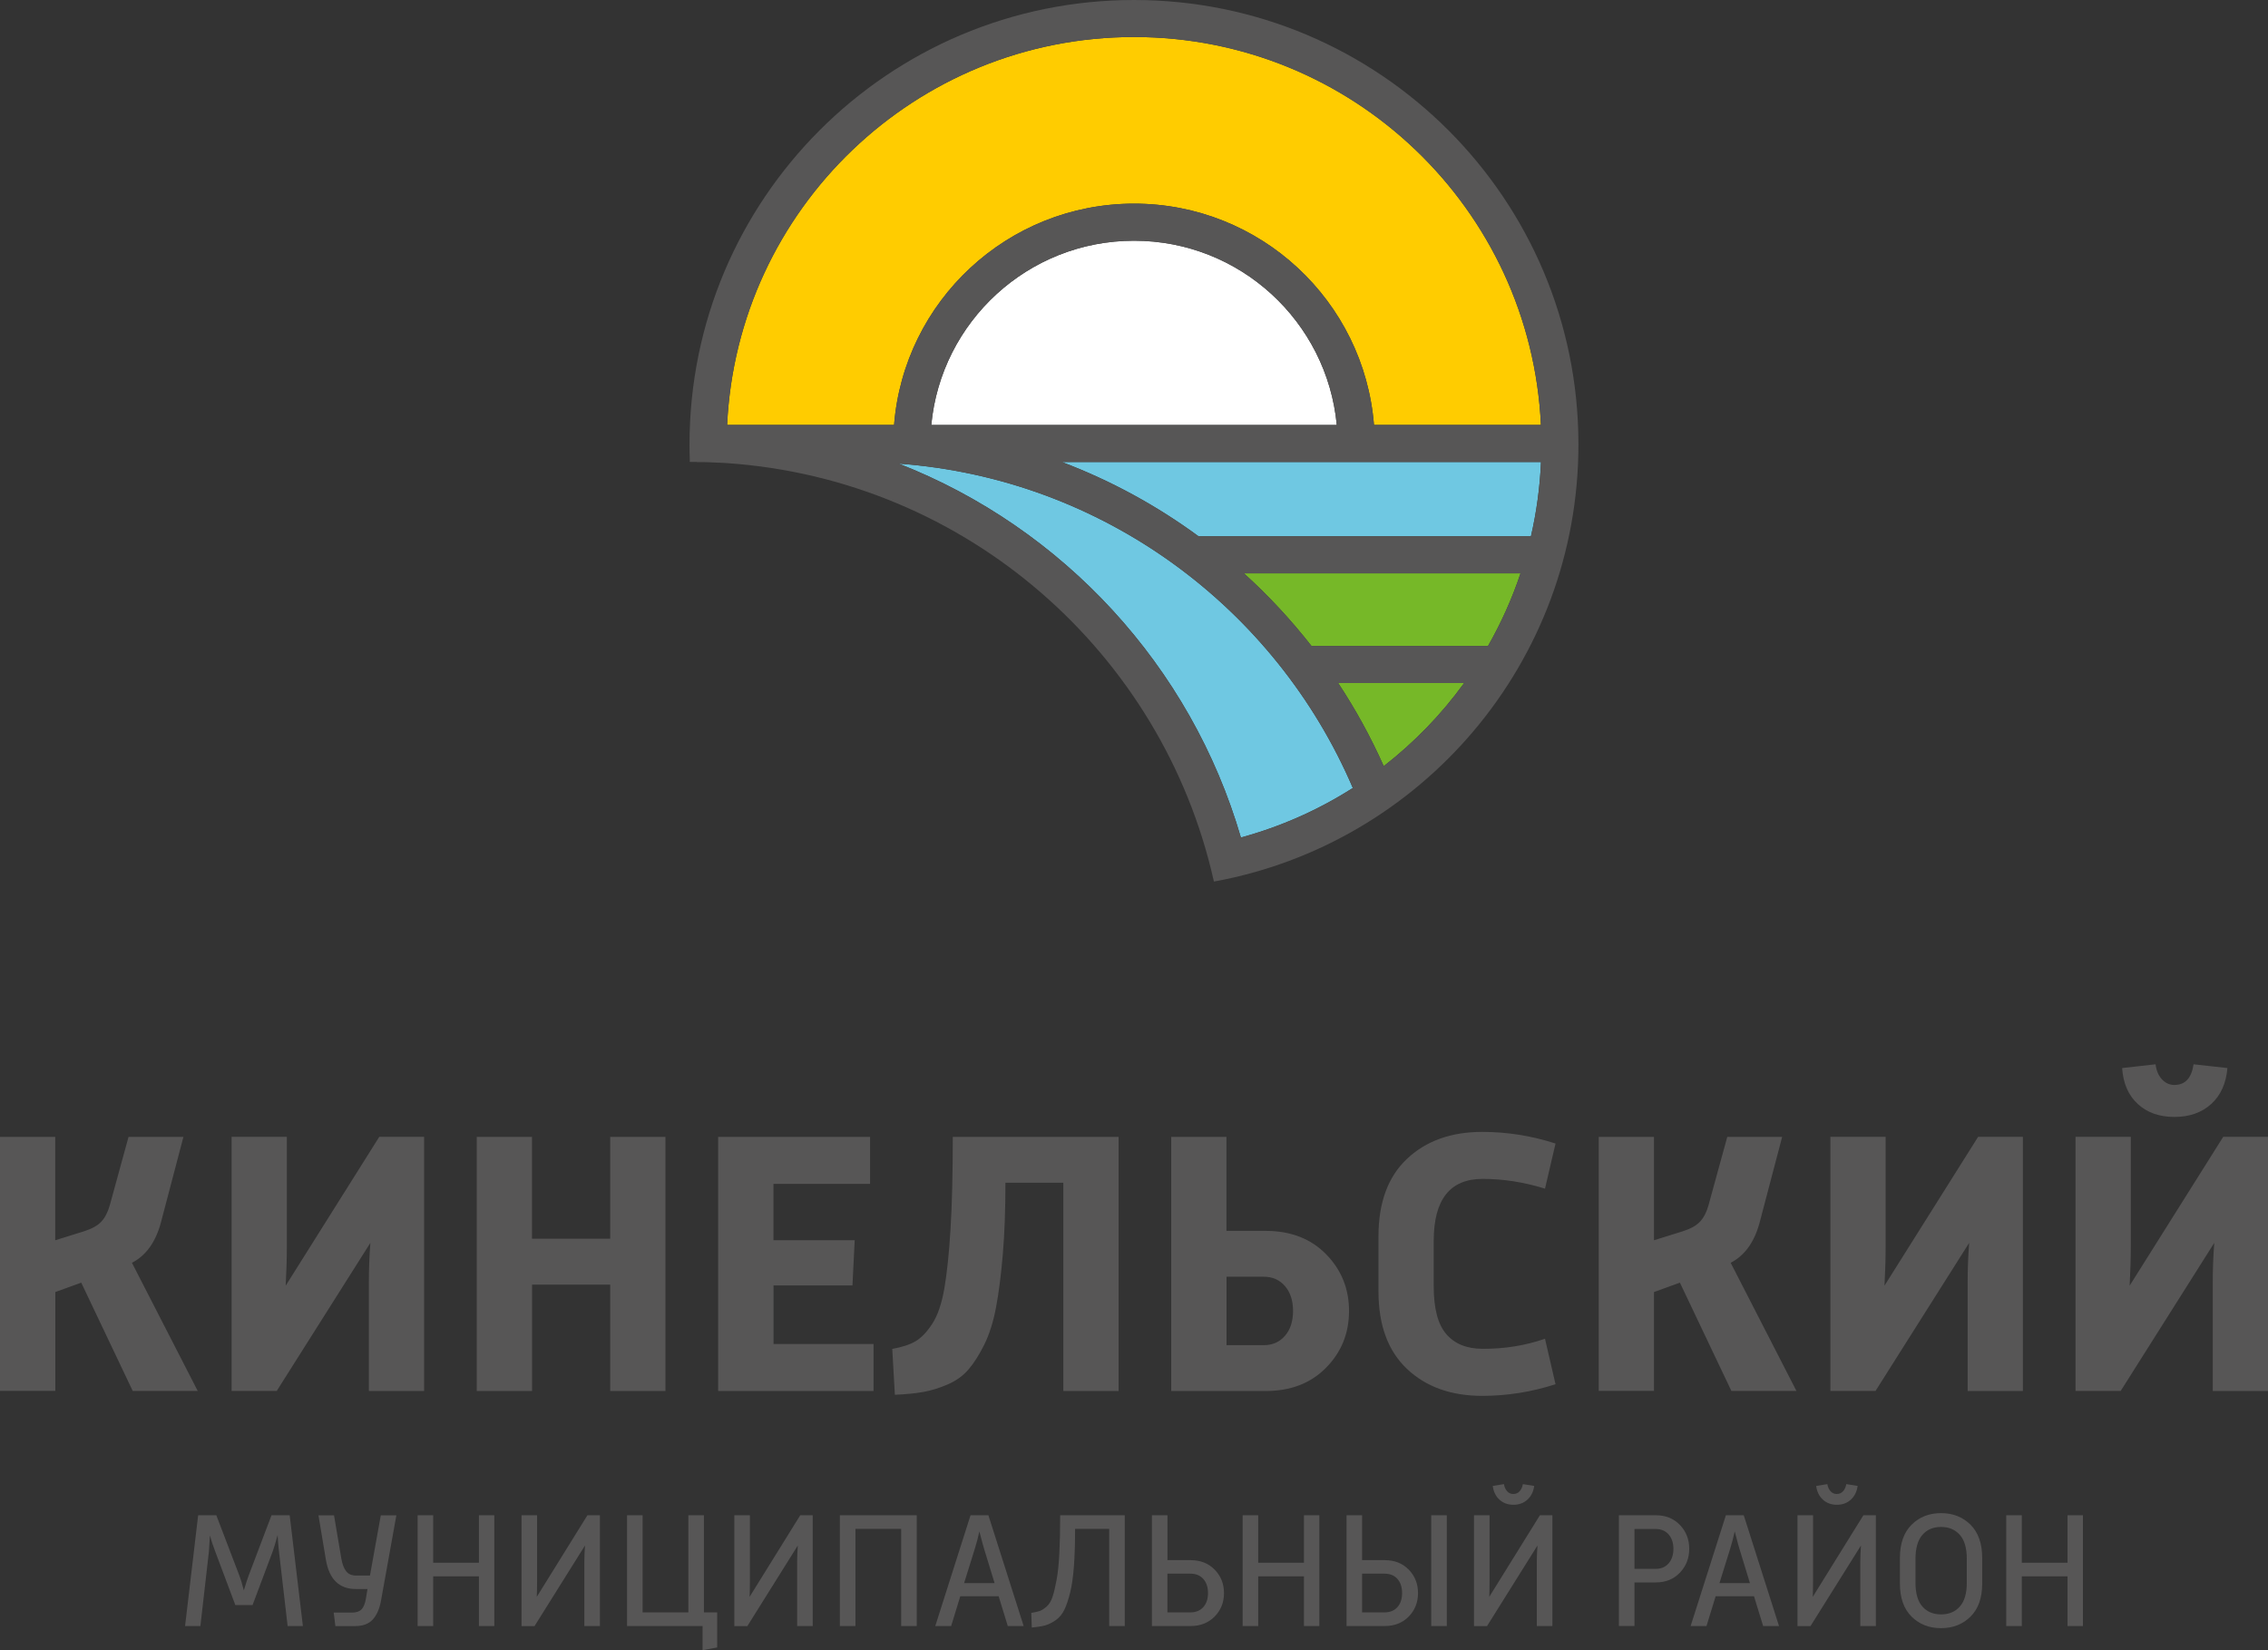 <?xml version="1.0" encoding="UTF-8"?> <svg xmlns="http://www.w3.org/2000/svg" xmlns:xlink="http://www.w3.org/1999/xlink" version="1.1" id="Слой_1" x="0px" y="0px" viewBox="0 0 374.39 272.43" style="enable-background:new 0 0 374.39 272.43;" xml:space="preserve"><rect x="0" y="0" width="374.39" height="272.43" fill="#333333" stroke="none"/> <style type="text/css"> .st0{fill-rule:evenodd;clip-rule:evenodd;fill:#FFCC00;} .st1{fill-rule:evenodd;clip-rule:evenodd;fill:#76B828;} .st2{fill-rule:evenodd;clip-rule:evenodd;fill:#6FC8E2;} .st3{fill-rule:evenodd;clip-rule:evenodd;fill:#FFFFFF;} .st4{fill-rule:evenodd;clip-rule:evenodd;fill:#575656;} </style> <g> <g> <g> <path class="st0" d="M187.2,33.62c20.87,0,37.98,16.09,39.61,36.54h27.56c-1.67-35.66-31.1-64.05-67.17-64.05 s-65.5,28.4-67.17,64.05h27.56C149.21,49.72,166.33,33.62,187.2,33.62z"></path> <path class="st1" d="M220.9,112.77c2.87,4.34,5.38,8.92,7.52,13.72c5.04-3.92,9.52-8.54,13.27-13.72H220.9L220.9,112.77z M205.34,94.66c4.06,3.67,7.79,7.69,11.16,12h29.13c2.16-3.79,3.97-7.8,5.37-12H205.34z"></path> <path class="st2" d="M223.32,130.09c-12.72-29.72-41.22-51.08-74.97-53.55c27.18,10.63,48.25,33.44,56.49,61.73 C211.46,136.47,217.68,133.69,223.32,130.09L223.32,130.09z M175.3,76.28h79.08c-0.18,4.2-0.74,8.3-1.66,12.26h-54.87 C190.98,83.49,183.4,79.35,175.3,76.28z"></path> <path class="st3" d="M220.67,70.17c-1.61-17.07-15.98-30.43-33.47-30.43c-17.49,0-31.86,13.36-33.47,30.43H220.67z"></path> </g> <path class="st4" d="M187.2,0c40.52,0,73.36,32.85,73.36,73.36c0,36.01-25.95,65.96-60.17,72.18l-0.01-0.12l-0.02,0.01 c-8.44-37.65-40.83-66.26-80.34-68.97v0c-0.39-0.03-0.78-0.05-1.17-0.07l-0.06,0l-0.06,0l-0.06,0l-0.06,0l-0.06,0 c-0.4-0.02-0.8-0.04-1.2-0.06c-0.33-0.01-0.66-0.02-0.99-0.03h-1.32v-0.03c-0.38-0.01-0.77-0.01-1.16-0.01h0l-0.03,0l0.02-0.28 c-0.03-0.86-0.05-1.73-0.05-2.6C113.83,32.85,146.68,0,187.2,0L187.2,0z M175.3,76.28c8.11,3.07,15.68,7.21,22.55,12.26h54.87 c0.91-3.96,1.48-8.06,1.66-12.26H175.3L175.3,76.28z M205.34,94.66c4.06,3.67,7.79,7.69,11.16,12h29.13 c2.16-3.79,3.97-7.8,5.37-12H205.34L205.34,94.66z M220.9,112.77c2.87,4.34,5.38,8.92,7.52,13.72c5.04-3.92,9.52-8.54,13.27-13.72 H220.9L220.9,112.77z M223.32,130.09c-12.72-29.72-41.22-51.08-74.97-53.55c27.18,10.63,48.25,33.44,56.49,61.73 C211.46,136.47,217.68,133.69,223.32,130.09L223.32,130.09z M187.2,33.62c20.87,0,37.98,16.09,39.61,36.54h27.56 c-1.67-35.66-31.1-64.05-67.17-64.05c-36.07,0-65.5,28.4-67.17,64.05h27.56C149.21,49.72,166.33,33.62,187.2,33.62L187.2,33.62z M220.67,70.17c-1.61-17.07-15.98-30.43-33.47-30.43c-17.49,0-31.86,13.36-33.47,30.43H220.67z"></path> </g> <path class="st4" d="M30.55,268.45l2.16-18.29h3l3.84,10.06c0.16,0.4,0.4,1.18,0.7,2.35c0.34-1.12,0.59-1.9,0.76-2.35l3.81-10.06h3 L50,268.45h-2.52l-1.43-12.33c-0.09-0.76-0.16-1.65-0.22-2.68c-0.36,1.3-0.63,2.19-0.81,2.68l-3.33,8.87h-2.84l-3.33-8.87 c-0.31-0.78-0.59-1.65-0.87-2.62c-0.09,1.61-0.14,2.48-0.16,2.62l-1.41,12.33H30.55L30.55,268.45z M55.36,268.45l-0.27-2.22h3.03 c0.69,0,1.2-0.17,1.54-0.51c0.34-0.34,0.59-0.92,0.73-1.73l0.27-1.65h-1.92c-2.76,0-4.41-1.62-4.95-4.87l-1.22-7.3h2.57l1.19,7.06 c0.16,0.96,0.43,1.68,0.8,2.16c0.37,0.49,0.93,0.73,1.69,0.73h2.25l1.79-9.95h2.57l-2.54,14.12c-0.25,1.35-0.71,2.38-1.37,3.1 c-0.66,0.71-1.63,1.07-2.91,1.07H55.36L55.36,268.45z M68.94,268.45v-18.29h2.57v7.84h7.55v-7.84h2.54v18.29h-2.54v-8.2h-7.55v8.2 H68.94L68.94,268.45z M86.09,268.45v-18.29h2.57v10.85c0,1.1-0.02,1.97-0.05,2.62l8.36-13.47h2.06v18.29h-2.57v-10.6 c0-0.92,0.04-1.82,0.11-2.7l-8.33,13.31H86.09L86.09,268.45z M115.98,272.43v-3.98h-12.47v-18.29h2.57v16.04h7.55v-16.04h2.57 v16.04h2.19v5.79L115.98,272.43L115.98,272.43z M121.22,268.45v-18.29h2.57v10.85c0,1.1-0.02,1.97-0.05,2.62l8.36-13.47h2.06v18.29 h-2.57v-10.6c0-0.92,0.04-1.82,0.11-2.7l-8.33,13.31H121.22L121.22,268.45z M138.64,268.45v-18.29h12.69v18.29h-2.57v-16.04h-7.55 v16.04H138.64L138.64,268.45z M154.39,268.45l5.82-18.29h2.95l5.82,18.29h-2.62l-1.51-4.92h-6.33l-1.51,4.92H154.39L154.39,268.45z M159.15,261.36h5.03l-1.73-5.65c-0.09-0.25-0.35-1.22-0.78-2.89c-0.2,0.94-0.45,1.9-0.76,2.89L159.15,261.36L159.15,261.36z M170.32,268.69l-0.08-2.41c0.6-0.09,1.06-0.2,1.41-0.32c0.34-0.13,0.72-0.37,1.14-0.74c0.41-0.37,0.73-0.9,0.96-1.6 c0.23-0.69,0.45-1.61,0.66-2.76c0.22-1.15,0.37-2.61,0.46-4.38c0.09-1.78,0.14-3.88,0.14-6.32h10.66v18.29h-2.57v-16.04h-5.63 c0,2.36-0.06,4.41-0.19,6.14c-0.13,1.73-0.33,3.18-0.62,4.36c-0.29,1.17-0.61,2.12-0.96,2.85c-0.35,0.73-0.83,1.3-1.42,1.72 c-0.59,0.41-1.18,0.7-1.76,0.87C171.93,268.5,171.2,268.62,170.32,268.69L170.32,268.69z M190.15,268.45v-18.29h2.57v7.41h3.79 c1.64,0,2.98,0.52,4,1.57c1.03,1.05,1.54,2.34,1.54,3.87c0,1.53-0.51,2.82-1.54,3.87c-1.03,1.05-2.36,1.57-4,1.57H190.15 L190.15,268.45z M192.71,266.2h3.76c0.92,0,1.64-0.29,2.16-0.87c0.52-0.58,0.78-1.35,0.78-2.33c0-0.97-0.26-1.75-0.78-2.33 c-0.52-0.58-1.24-0.87-2.16-0.87h-3.76V266.2L192.71,266.2z M205.13,268.45v-18.29h2.57v7.84h7.55v-7.84h2.54v18.29h-2.54v-8.2 h-7.55v8.2H205.13L205.13,268.45z M222.28,268.45v-18.29h2.57v7.41h3.71c1.64,0,2.97,0.52,3.99,1.57c1.02,1.05,1.53,2.34,1.53,3.87 c0,1.53-0.51,2.82-1.53,3.87c-1.02,1.05-2.35,1.57-3.99,1.57H222.28L222.28,268.45z M224.85,266.2h3.65c0.94,0,1.66-0.29,2.18-0.87 c0.51-0.58,0.77-1.35,0.77-2.33c0-0.97-0.26-1.75-0.77-2.33c-0.51-0.58-1.24-0.87-2.18-0.87h-3.65V266.2L224.85,266.2z M236.26,268.45v-18.29h2.57v18.29H236.26L236.26,268.45z M248.79,246.2c0.27,0.3,0.61,0.45,1.03,0.45c0.41,0,0.76-0.15,1.03-0.45 c0.27-0.3,0.45-0.69,0.54-1.18l1.87,0.3c-0.13,0.94-0.5,1.69-1.12,2.26c-0.62,0.57-1.39,0.85-2.31,0.85 c-0.92,0-1.69-0.28-2.31-0.85c-0.62-0.57-0.99-1.32-1.1-2.26l1.84-0.3C248.34,245.51,248.52,245.9,248.79,246.2L248.79,246.2z M243.32,268.45v-18.29h2.57v10.85c0,1.1-0.02,1.97-0.05,2.62l8.36-13.47h2.06v18.29h-2.57v-10.6c0-0.92,0.04-1.82,0.11-2.7 l-8.33,13.31H243.32L243.32,268.45z M267.24,268.45v-18.29h6.09c1.64,0,2.97,0.54,3.99,1.61c1.02,1.07,1.53,2.38,1.53,3.94 c0,1.53-0.51,2.84-1.53,3.92c-1.02,1.08-2.35,1.62-3.99,1.62h-3.52v7.19H267.24L267.24,268.45z M269.81,259.01h3.49 c0.92,0,1.64-0.31,2.16-0.92c0.52-0.61,0.78-1.41,0.78-2.38c0-0.97-0.26-1.76-0.78-2.37c-0.52-0.6-1.24-0.91-2.16-0.91h-3.49 V259.01L269.81,259.01z M279.08,268.45l5.82-18.29h2.95l5.82,18.29h-2.62l-1.51-4.92h-6.33l-1.51,4.92H279.08L279.08,268.45z M283.84,261.36h5.03l-1.73-5.65c-0.09-0.25-0.35-1.22-0.78-2.89c-0.2,0.94-0.45,1.9-0.76,2.89L283.84,261.36L283.84,261.36z M302.18,246.2c0.27,0.3,0.61,0.45,1.03,0.45c0.41,0,0.76-0.15,1.03-0.45c0.27-0.3,0.45-0.69,0.54-1.18l1.87,0.3 c-0.13,0.94-0.5,1.69-1.12,2.26c-0.62,0.57-1.39,0.85-2.31,0.85c-0.92,0-1.69-0.28-2.31-0.85c-0.62-0.57-0.99-1.32-1.1-2.26 l1.84-0.3C301.73,245.51,301.91,245.9,302.18,246.2L302.18,246.2z M296.72,268.45v-18.29h2.57v10.85c0,1.1-0.02,1.97-0.05,2.62 l8.36-13.47h2.06v18.29h-2.57v-10.6c0-0.92,0.04-1.82,0.11-2.7l-8.33,13.31H296.72L296.72,268.45z M313.63,261.44v-4.25 c0-2.36,0.64-4.18,1.92-5.46c1.28-1.28,2.9-1.92,4.87-1.92c1.97,0,3.59,0.64,4.87,1.92c1.28,1.28,1.92,3.1,1.92,5.46v4.25 c0,2.36-0.64,4.18-1.92,5.45c-1.28,1.27-2.9,1.91-4.87,1.91c-1.97,0-3.59-0.64-4.87-1.91 C314.27,265.62,313.63,263.81,313.63,261.44L313.63,261.44z M316.2,261.31c0,1.75,0.38,3.06,1.14,3.92c0.76,0.87,1.79,1.3,3.08,1.3 c1.3,0,2.33-0.43,3.1-1.3c0.77-0.87,1.15-2.17,1.15-3.92v-3.95c0-1.77-0.38-3.09-1.15-3.96c-0.77-0.87-1.8-1.31-3.1-1.31 c-1.3,0-2.33,0.44-3.08,1.31c-0.76,0.87-1.14,2.2-1.14,3.96V261.31L316.2,261.31z M331.18,268.45v-18.29h2.57v7.84h7.55v-7.84h2.54 v18.29h-2.54v-8.2h-7.55v8.2H331.18z"></path> <path class="st4" d="M0,229.65v-41.96h9.12v17.07l4.78-1.49c1.28-0.41,2.22-0.94,2.82-1.58c0.6-0.64,1.07-1.54,1.4-2.7l3.1-11.3 h9.06l-3.72,14.15c-0.87,3.23-2.46,5.44-4.78,6.64l10.86,21.16H21.91l-8.5-17.88l-4.28,1.55v16.32H0L0,229.65z M70.01,187.69v41.96 h-9.12v-17.88c0-2.23,0.08-4.43,0.25-6.58l-15.46,24.45h-7.45v-41.96h9.12v18.19c0,1.9-0.06,4.03-0.19,6.39l15.45-24.58H70.01 L70.01,187.69z M78.7,229.65v-41.96h9.12v16.82h12.91v-16.82h9.12v41.96h-9.12v-17.57H87.83v17.57H78.7L78.7,229.65z M118.55,229.65v-41.96h25.08v7.76h-15.95v9.31h13.41l-0.37,7.45h-13.03v9.68h16.51v7.76H118.55L118.55,229.65z M147.72,230.27 l-0.43-7.57c1.61-0.29,2.9-0.71,3.85-1.27c0.95-0.56,1.87-1.52,2.76-2.89c0.89-1.37,1.55-3.31,1.99-5.83 c0.43-2.52,0.78-5.8,1.02-9.84c0.25-4.03,0.37-9.09,0.37-15.18h27.37v41.96h-9.12v-34.39h-9.56c0,4.43-0.14,8.36-0.43,11.79 c-0.29,3.43-0.66,6.36-1.12,8.78c-0.45,2.42-1.11,4.48-1.95,6.18c-0.85,1.7-1.72,3.06-2.61,4.1c-0.89,1.03-2.03,1.85-3.41,2.45 c-1.39,0.6-2.72,1.01-4,1.24C151.16,230.03,149.58,230.19,147.72,230.27L147.72,230.27z M193.34,229.65v-41.96h9.12v15.52h6.45 c4.14,0,7.47,1.28,9.99,3.85c2.52,2.57,3.79,5.69,3.79,9.37s-1.26,6.81-3.79,9.37c-2.52,2.57-5.85,3.85-9.99,3.85H193.34 L193.34,229.65z M208.61,210.78h-6.14v11.3h6.14c1.45,0,2.62-0.52,3.51-1.55c0.89-1.03,1.33-2.4,1.33-4.1c0-1.7-0.44-3.06-1.33-4.1 C211.23,211.3,210.06,210.78,208.61,210.78L208.61,210.78z M255.04,221.02l1.74,7.51c-3.97,1.28-8.01,1.92-12.1,1.92 c-5.13,0-9.27-1.48-12.41-4.44c-3.14-2.96-4.72-7.23-4.72-12.82v-9.06c0-5.59,1.57-9.86,4.72-12.82c3.14-2.96,7.28-4.44,12.41-4.44 c4.1,0,8.13,0.64,12.1,1.92l-1.74,7.45c-3.48-1.08-6.91-1.61-10.3-1.61c-5.38,0-8.07,3.41-8.07,10.24v7.51 c0,3.64,0.69,6.27,2.08,7.88c1.39,1.61,3.38,2.42,5.99,2.42C248.38,222.7,251.81,222.14,255.04,221.02L255.04,221.02z M263.91,229.65v-41.96h9.12v17.07l4.78-1.49c1.28-0.41,2.22-0.94,2.82-1.58c0.6-0.64,1.07-1.54,1.4-2.7l3.1-11.3h9.06l-3.72,14.15 c-0.87,3.23-2.46,5.44-4.78,6.64l10.86,21.16h-10.74l-8.5-17.88l-4.28,1.55v16.32H263.91L263.91,229.65z M333.93,187.69v41.96 h-9.12v-17.88c0-2.23,0.08-4.43,0.25-6.58l-15.46,24.45h-7.45v-41.96h9.12v18.19c0,1.9-0.06,4.03-0.19,6.39l15.46-24.58H333.93 L333.93,187.69z M374.39,187.69v41.96h-9.12v-17.88c0-2.23,0.08-4.43,0.25-6.58l-15.45,24.45h-7.45v-41.96h9.12v18.19 c0,1.9-0.06,4.03-0.19,6.39l15.45-24.58H374.39L374.39,187.69z M362.1,175.71l5.59,0.62c-0.21,2.52-1.1,4.5-2.67,5.93 c-1.57,1.43-3.6,2.14-6.08,2.14c-2.48,0-4.5-0.71-6.05-2.14c-1.55-1.43-2.41-3.4-2.58-5.93l5.52-0.62 c0.12,1.03,0.48,1.86,1.05,2.48c0.58,0.62,1.26,0.93,2.05,0.93C360.72,179.12,361.77,177.99,362.1,175.71z"></path> </g> </svg> 